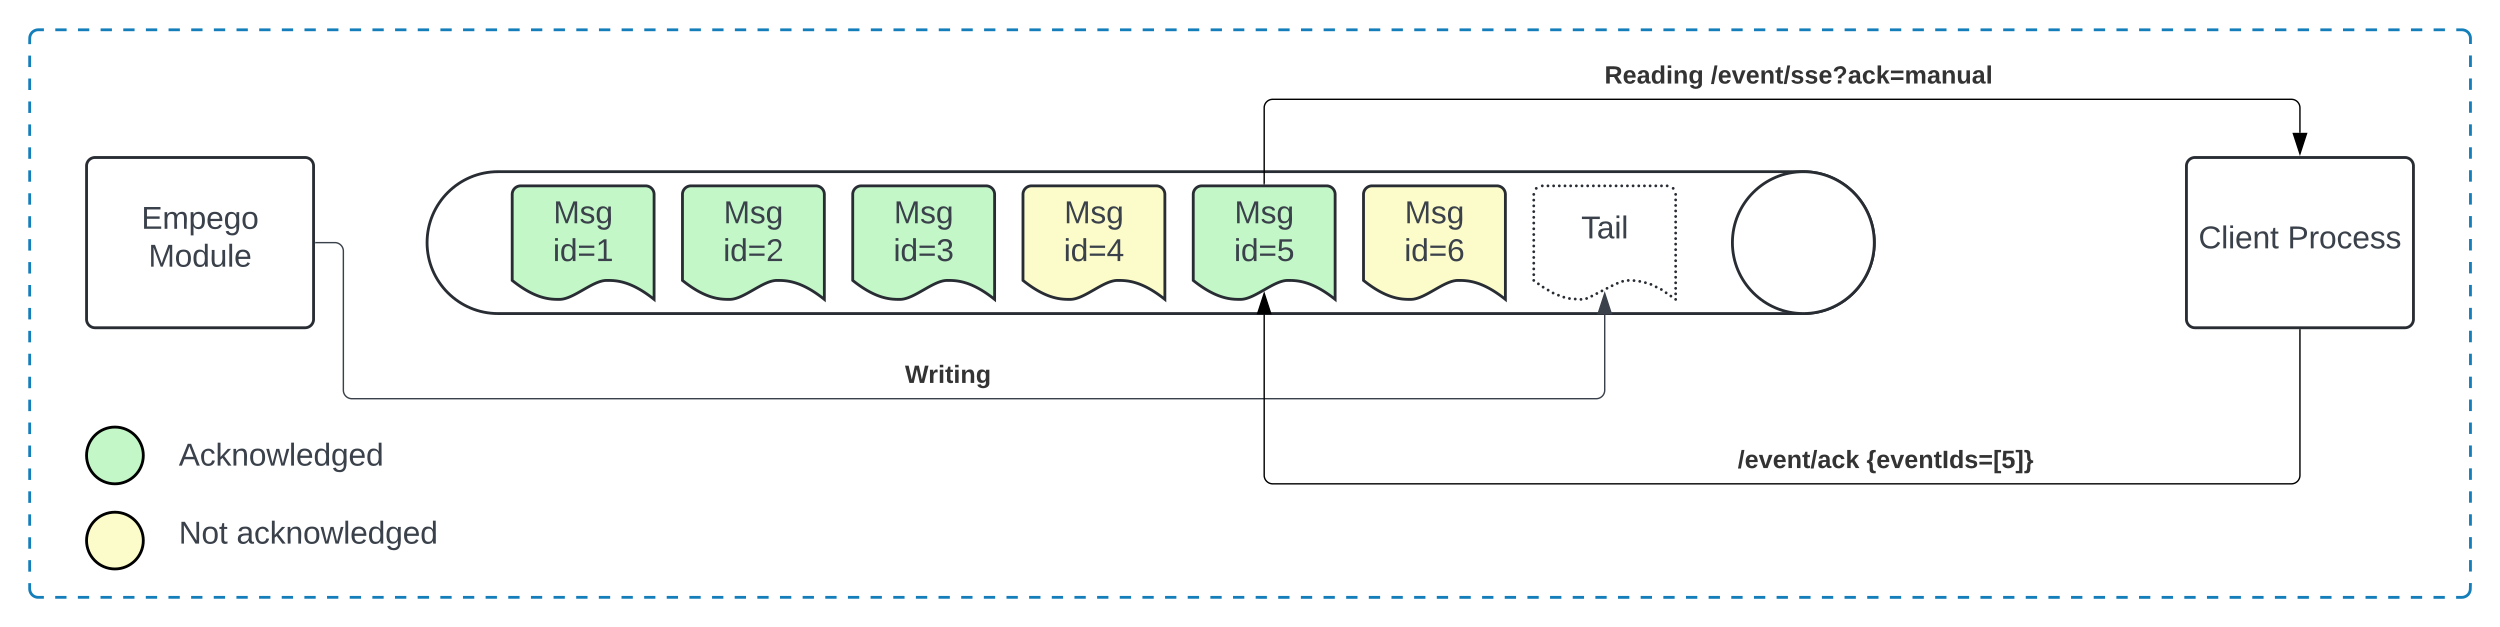 <svg xmlns="http://www.w3.org/2000/svg" xmlns:xlink="http://www.w3.org/1999/xlink" xmlns:lucid="lucid" width="1762" height="442"><g transform="translate(281 -79)" lucid:page-tab-id="NrlyMDZ-MiHa"><path d="M-500 0h2000v1000H-500z" fill="#fff"/><path d="M-260 106a6 6 0 0 1 6-6h1708a6 6 0 0 1 6 6v388a6 6 0 0 1-6 6H-254a6 6 0 0 1-6-6z" fill="#fff" fill-opacity="0"/><path d="M-242.03 100h7.98m8 0h7.97m7.98 0h7.98m7.98 0h7.98m7.98 0h7.98m7.98 0h8m7.97 0h7.98m7.98 0h8m7.97 0h7.98m8 0h7.97m7.98 0h7.98m7.98 0h7.98m7.98 0h7.98m8 0h7.97m7.98 0h7.98m7.98 0h8m7.97 0h8m7.97 0h7.98m7.98 0h7.98m7.98 0h7.98m7.98 0h8m7.97 0h7.97m7.98 0h7.98m7.98 0h8m7.97 0h8m7.97 0h7.98m7.98 0h7.98m7.98 0h7.98m8 0h7.97m8 0h7.97m7.98 0h7.98m7.98 0h8m7.98 0h7.98m7.98 0h7.98m7.98 0h7.98m7.98 0h7.98m8 0h7.97m8 0h7.97m7.98 0h7.98m7.98 0h8m7.98 0h7.98m7.98 0h7.98m7.98 0h7.98m7.98 0h8m7.97 0h7.98m8 0h7.97m7.98 0h7.98m7.98 0h8m7.98 0h7.98m7.98 0h7.98m7.98 0h7.98m8 0h7.97m7.98 0H596m8 0h7.97m7.98 0h7.98m8 0h7.97m7.98 0h7.98m7.98 0h7.98m7.98 0h8m7.97 0h7.98m7.98 0h7.98m8 0h7.97m7.98 0h8m7.97 0h7.98m7.98 0h7.98m7.98 0h7.98m8 0h7.97m7.97 0h7.98m7.98 0h7.98m8 0h7.97m8 0h7.97m7.98 0h7.98m7.98 0h7.98m7.98 0h7.98m8 0h7.97m7.97 0h7.98m7.98 0h7.98m8 0h7.98m7.98 0h7.98m7.98 0h7.98m7.98 0h7.98m7.98 0h7.98m8 0h7.97m7.97 0h7.98m7.98 0h7.98m8 0h7.98m7.98 0h7.98m7.98 0h7.98m7.98 0h7.98m7.98 0h8m7.97 0h8m7.97 0h7.98m7.98 0h7.98m8 0h7.98m7.98 0h7.98m7.98 0h7.98m7.98 0h7.98m8 0h7.97m7.98 0h8m7.97 0h7.98m7.98 0h7.98m8 0h7.98m7.98 0h7.98m7.98 0h7.98m7.98 0h8m7.97 0h7.98m7.98 0h4l.94.07.9.22.88.35.8.5.72.6.6.72.5.8.37.88.23.9.07.95v4.04m0 8.08v8.1m0 8.07v8.07m0 8.1v8.07m0 8.1v8.07m0 8.1v8.07m0 8.1v8.07m0 8.1v8.07m0 8.1v8.07m0 8.1v8.07m0 8.1v8.07m0 8.1v8.07m0 8.1v8.07m0 8.08v8.1m0 8.07v8.07m0 8.1v8.07m0 8.08v8.1m0 8.07v8.07m0 8.1v8.07m0 8.08v8.1m0 8.07v8.07m0 8.1v8.07m0 8.08v8.1m0 8.07v8.07m0 8.1V494l-.07.94-.22.9-.35.88-.5.8-.6.72-.72.6-.8.5-.88.37-.9.23-.95.07h-4m-7.97 0h-7.98m-7.98 0h-8m-7.97 0h-7.98m-7.98 0h-7.98m-7.98 0h-7.98m-8 0h-7.97m-7.98 0h-7.98m-7.98 0h-8m-7.97 0h-7.98m-8 0h-7.97m-7.98 0h-7.98m-7.98 0h-7.98m-7.98 0h-8m-7.97 0h-7.97m-7.98 0h-7.98m-7.98 0h-8m-7.97 0h-8m-7.97 0h-7.98m-7.98 0h-7.98m-7.98 0h-7.98m-7.98 0h-8m-7.97 0h-7.97m-7.98 0h-7.98m-7.98 0h-8m-7.98 0h-7.98m-7.98 0h-7.98m-7.98 0h-7.98m-7.98 0h-7.98m-7.98 0h-8m-7.97 0h-7.97m-7.98 0h-7.98m-7.98 0h-8m-7.98 0h-7.98m-7.98 0h-7.98m-7.98 0h-7.98m-7.98 0h-8m-7.97 0h-7.98m-8 0h-7.97m-7.98 0h-7.98m-7.98 0h-8m-7.98 0h-7.98m-7.98 0h-7.98m-7.98 0h-7.98m-7.98 0h-8m-7.97 0h-7.98m-8 0h-7.97m-7.98 0h-7.98m-8 0h-7.97m-7.98 0h-7.98m-7.98 0h-7.98m-7.98 0h-7.98m-8 0h-7.97m-7.98 0H604m-8 0h-7.97m-7.98 0h-7.98m-8 0h-7.97m-7.98 0h-7.98m-7.98 0h-7.98m-7.98 0h-8m-7.97 0h-7.98m-7.98 0h-7.98m-8 0h-7.97m-7.98 0h-8m-7.97 0h-7.98m-7.98 0h-7.98m-7.98 0h-7.98m-8 0h-7.97m-7.97 0h-7.98m-7.98 0h-7.98m-8 0h-7.97m-8 0h-7.97m-7.98 0h-7.98m-7.98 0h-7.98m-7.98 0h-7.98m-8 0h-7.97m-7.97 0h-7.98m-7.98 0h-7.98m-8 0h-7.97m-8 0h-7.97m-7.98 0H173m-7.98 0h-7.98m-7.98 0h-8m-7.97 0h-8m-7.97 0h-7.98m-7.98 0H93.2m-8 0h-7.98m-7.98 0h-7.98m-7.98 0H45.3m-7.98 0h-7.98m-7.98 0h-8m-7.97 0h-8m-7.97 0h-7.98m-7.98 0h-7.98m-8 0h-7.98m-7.98 0h-7.98m-7.98 0h-7.98m-7.98 0h-7.98m-8 0h-7.97m-7.98 0h-8m-7.97 0h-7.98m-7.98 0h-8m-7.97 0h-7.98m-7.98 0h-7.98m-7.98 0h-7.98m-7.98 0h-7.98m-8 0h-7.97m-7.98 0h-4l-.94-.07-.9-.22-.88-.35-.8-.5-.72-.6-.6-.72-.5-.8-.37-.88-.23-.9-.07-.95v-4.04m0-8.08v-8.1m0-8.07v-8.07m0-8.1v-8.07m0-8.08v-8.1m0-8.07v-8.07m0-8.1v-8.07m0-8.08v-8.1m0-8.07v-8.07m0-8.1v-8.07m0-8.08v-8.1m0-8.07v-8.07m0-8.1v-8.07m0-8.08v-8.1m0-8.07v-8.07m0-8.1v-8.07m0-8.1v-8.07m0-8.1v-8.07m0-8.1v-8.07m0-8.1v-8.07m0-8.1v-8.07m0-8.1v-8.07m0-8.1v-8.07m0-8.1v-8.08m0-8.08V106l.07-.94.22-.9.35-.88.5-.8.6-.72.72-.6.8-.5.88-.37.9-.23.95-.07h4" stroke="#147eba" stroke-width="2" fill="none"/><path d="M990 200c27.6 0 50 22.4 50 50s-22.4 50-50 50H70c-27.6 0-50-22.4-50-50s22.4-50 50-50z" stroke="#282c33" stroke-width="2" fill="#fff"/><path d="M1040 250c0 27.6-22.4 50-50 50s-50-22.4-50-50 22.4-50 50-50 50 22.4 50 50z" stroke="#282c33" stroke-width="2" fill="#fff"/><path d="M80 216a6 6 0 0 1 6-6h88a6 6 0 0 1 6 6v74c-16.7-13.36-27.1-13.36-33.4-13.36-10 0-23.3 13.36-33.3 13.36-6.2 0-16.7 0-33.3-13.36z" stroke="#282c33" stroke-width="2" fill="#c3f7c8"/><use xlink:href="#a" transform="matrix(1,0,0,1,85,215) translate(24.043 21.34)"/><use xlink:href="#b" transform="matrix(1,0,0,1,85,215) translate(23.735 48.007)"/><path d="M200 216a6 6 0 0 1 6-6h88a6 6 0 0 1 6 6v74c-16.7-13.36-27.1-13.36-33.4-13.36-10 0-23.3 13.36-33.3 13.36-6.2 0-16.7 0-33.3-13.36z" stroke="#282c33" stroke-width="2" fill="#c3f7c8"/><use xlink:href="#a" transform="matrix(1,0,0,1,205,215) translate(24.043 21.34)"/><use xlink:href="#c" transform="matrix(1,0,0,1,205,215) translate(23.735 48.007)"/><path d="M320 216a6 6 0 0 1 6-6h88a6 6 0 0 1 6 6v74c-16.7-13.36-27.1-13.36-33.4-13.36-10 0-23.3 13.36-33.3 13.36-6.2 0-16.7 0-33.3-13.36z" stroke="#282c33" stroke-width="2" fill="#c3f7c8"/><use xlink:href="#a" transform="matrix(1,0,0,1,325,215) translate(24.043 21.34)"/><use xlink:href="#d" transform="matrix(1,0,0,1,325,215) translate(23.735 48.007)"/><path d="M440 216a6 6 0 0 1 6-6h88a6 6 0 0 1 6 6v74c-16.7-13.36-27.1-13.36-33.4-13.36-10 0-23.3 13.36-33.3 13.36-6.2 0-16.7 0-33.3-13.36z" stroke="#282c33" stroke-width="2" fill="#fcfcca"/><use xlink:href="#a" transform="matrix(1,0,0,1,445,215) translate(24.043 21.34)"/><use xlink:href="#e" transform="matrix(1,0,0,1,445,215) translate(23.735 48.007)"/><path d="M-220 196a6 6 0 0 1 6-6h148a6 6 0 0 1 6 6v108a6 6 0 0 1-6 6h-148a6 6 0 0 1-6-6z" stroke="#282c33" stroke-width="2" fill="#fff"/><use xlink:href="#f" transform="matrix(1,0,0,1,-215,195) translate(33.673 45.278)"/><use xlink:href="#g" transform="matrix(1,0,0,1,-215,195) translate(38.642 71.944)"/><path d="M-58.5 250H-45a6 6 0 0 1 6 6v98a6 6 0 0 0 6 6h877a6 6 0 0 0 6-6v-53.45" stroke="#3a414a" fill="none"/><path d="M-58.5 250.47h-.5v-.94h.5z" stroke="#3a414a" stroke-width=".05" fill="#3a414a"/><path d="M850 285.8l4.63 14.25h-9.26z" stroke="#3a414a" fill="#3a414a"/><use xlink:href="#h" transform="matrix(1,0,0,1,356.832,334.667) translate(0 14.222)"/><path d="M1260 196a6 6 0 0 1 6-6h148a6 6 0 0 1 6 6v108a6 6 0 0 1-6 6h-148a6 6 0 0 1-6-6z" stroke="#282c33" stroke-width="2" fill="#fff"/><use xlink:href="#i" transform="matrix(1,0,0,1,1265,195) translate(3.519 59.028)"/><use xlink:href="#j" transform="matrix(1,0,0,1,1265,195) translate(66.296 59.028)"/><path d="M560 216a6 6 0 0 1 6-6h88a6 6 0 0 1 6 6v74c-16.7-13.36-27.1-13.36-33.4-13.36-10 0-23.3 13.36-33.3 13.36-6.2 0-16.7 0-33.3-13.36z" stroke="#282c33" stroke-width="2" fill="#c3f7c8"/><use xlink:href="#a" transform="matrix(1,0,0,1,565,215) translate(24.043 21.34)"/><use xlink:href="#k" transform="matrix(1,0,0,1,565,215) translate(23.735 48.007)"/><path d="M680 216a6 6 0 0 1 6-6h88a6 6 0 0 1 6 6v74c-16.7-13.36-27.1-13.36-33.4-13.36-10 0-23.3 13.36-33.3 13.36-6.2 0-16.7 0-33.3-13.36z" stroke="#282c33" stroke-width="2" fill="#fcfcca"/><use xlink:href="#a" transform="matrix(1,0,0,1,685,215) translate(24.043 21.34)"/><use xlink:href="#l" transform="matrix(1,0,0,1,685,215) translate(23.735 48.007)"/><path d="M800 216a6 6 0 0 1 6-6h88a6 6 0 0 1 6 6v74c-16.7-13.36-27.1-13.36-33.4-13.36-10 0-23.3 13.36-33.3 13.36-6.2 0-16.7 0-33.3-13.36z" fill-opacity="0"/><path d="M801 216c0 .55-.45 1-1 1s-1-.45-1-1 .45-1 1-1 1 .45 1 1zm1.76-4.24c0 .55-.45 1-1 1s-1-.45-1-1 .45-1 1-1 1 .45 1 1zM807 210c0 .55-.45 1-1 1s-1-.45-1-1 .45-1 1-1 1 .45 1 1zm4 0c0 .55-.45 1-1 1s-1-.45-1-1 .45-1 1-1 1 .45 1 1zm4 0c0 .55-.45 1-1 1s-1-.45-1-1 .45-1 1-1 1 .45 1 1zm4 0c0 .55-.45 1-1 1s-1-.45-1-1 .45-1 1-1 1 .45 1 1zm4 0c0 .55-.45 1-1 1s-1-.45-1-1 .45-1 1-1 1 .45 1 1zm4 0c0 .55-.45 1-1 1s-1-.45-1-1 .45-1 1-1 1 .45 1 1zm4 0c0 .55-.45 1-1 1s-1-.45-1-1 .45-1 1-1 1 .45 1 1zm4 0c0 .55-.45 1-1 1s-1-.45-1-1 .45-1 1-1 1 .45 1 1zm4 0c0 .55-.45 1-1 1s-1-.45-1-1 .45-1 1-1 1 .45 1 1zm4 0c0 .55-.45 1-1 1s-1-.45-1-1 .45-1 1-1 1 .45 1 1zm4 0c0 .55-.45 1-1 1s-1-.45-1-1 .45-1 1-1 1 .45 1 1zm4 0c0 .55-.45 1-1 1s-1-.45-1-1 .45-1 1-1 1 .45 1 1zm4 0c0 .55-.45 1-1 1s-1-.45-1-1 .45-1 1-1 1 .45 1 1zm4 0c0 .55-.45 1-1 1s-1-.45-1-1 .45-1 1-1 1 .45 1 1zm4 0c0 .55-.45 1-1 1s-1-.45-1-1 .45-1 1-1 1 .45 1 1zm4 0c0 .55-.45 1-1 1s-1-.45-1-1 .45-1 1-1 1 .45 1 1zm4 0c0 .55-.45 1-1 1s-1-.45-1-1 .45-1 1-1 1 .45 1 1zm4 0c0 .55-.45 1-1 1s-1-.45-1-1 .45-1 1-1 1 .45 1 1zm4 0c0 .55-.45 1-1 1s-1-.45-1-1 .45-1 1-1 1 .45 1 1zm4 0c0 .55-.45 1-1 1s-1-.45-1-1 .45-1 1-1 1 .45 1 1zm4 0c0 .55-.45 1-1 1s-1-.45-1-1 .45-1 1-1 1 .45 1 1zm4 0c0 .55-.45 1-1 1s-1-.45-1-1 .45-1 1-1 1 .45 1 1zm4 0c0 .55-.45 1-1 1s-1-.45-1-1 .45-1 1-1 1 .45 1 1zm4.24 1.76c0 .55-.45 1-1 1s-1-.45-1-1 .45-1 1-1 1 .45 1 1zM901 216c0 .55-.45 1-1 1s-1-.45-1-1 .45-1 1-1 1 .45 1 1zm0 3.9c0 .55-.45 1-1 1s-1-.45-1-1c0-.56.45-1 1-1s1 .44 1 1zm0 3.9c0 .54-.45 1-1 1s-1-.46-1-1c0-.56.45-1 1-1s1 .44 1 1zm0 3.88c0 .56-.45 1-1 1s-1-.44-1-1c0-.55.45-1 1-1s1 .45 1 1zm0 3.9c0 .55-.45 1-1 1s-1-.45-1-1 .45-1 1-1 1 .45 1 1zm0 3.9c0 .55-.45 1-1 1s-1-.45-1-1c0-.56.45-1 1-1s1 .44 1 1zm0 3.9c0 .54-.45 1-1 1s-1-.46-1-1c0-.56.45-1 1-1s1 .44 1 1zm0 3.88c0 .56-.45 1-1 1s-1-.44-1-1c0-.55.45-1 1-1s1 .45 1 1zm0 3.9c0 .55-.45 1-1 1s-1-.45-1-1 .45-1 1-1 1 .45 1 1zm0 3.9c0 .54-.45 1-1 1s-1-.46-1-1c0-.56.45-1 1-1s1 .44 1 1zm0 3.9c0 .54-.45 1-1 1s-1-.46-1-1c0-.56.45-1 1-1s1 .44 1 1zm0 3.88c0 .55-.45 1-1 1s-1-.45-1-1 .45-1 1-1 1 .45 1 1zm0 3.9c0 .55-.45 1-1 1s-1-.45-1-1c0-.56.45-1 1-1s1 .44 1 1zm0 3.9c0 .54-.45 1-1 1s-1-.46-1-1c0-.56.45-1 1-1s1 .44 1 1zm0 3.9c0 .54-.45 1-1 1s-1-.46-1-1c0-.57.45-1 1-1s1 .43 1 1zm0 3.88c0 .55-.45 1-1 1s-1-.45-1-1 .45-1 1-1 1 .45 1 1zm0 3.9c0 .55-.45 1-1 1s-1-.45-1-1c0-.56.45-1 1-1s1 .44 1 1zm0 3.9c0 .54-.45 1-1 1s-1-.46-1-1c0-.56.45-1 1-1s1 .44 1 1zm0 3.88c0 .56-.45 1-1 1s-1-.44-1-1c0-.55.45-1 1-1s1 .45 1 1zm0 3.9c0 .55-.45 1-1 1s-1-.45-1-1 .45-1 1-1 1 .45 1 1zm-3.36-2.33c0 .56-.44 1-1 1-.55 0-1-.44-1-1 0-.55.45-1 1-1 .56 0 1 .45 1 1zm-3.35-2.32c0 .55-.46 1-1 1-.57 0-1-.45-1-1 0-.56.43-1 1-1 .54 0 1 .44 1 1zm-3.37-2.33c0 .55-.45 1-1 1s-1-.45-1-1 .45-1 1-1 1 .45 1 1zm-3.66-1.8c0 .55-.45 1-1 1-.56 0-1-.45-1-1s.44-1 1-1c.55 0 1 .45 1 1zm-3.68-1.8c0 .56-.45 1-1 1-.56 0-1-.44-1-1 0-.54.44-1 1-1 .55 0 1 .46 1 1zm-3.9-1.2c0 .54-.45 1-1 1-.56 0-1-.46-1-1 0-.56.44-1 1-1 .55 0 1 .44 1 1zm-3.97-.92c0 .55-.45 1-1 1-.56 0-1-.45-1-1 0-.56.44-1 1-1 .55 0 1 .44 1 1zm-4.05-.54c0 .55-.44 1-1 1-.55 0-1-.45-1-1 0-.56.45-1 1-1 .56 0 1 .44 1 1zm-4.08-.12c0 .55-.45 1-1 1s-1-.45-1-1 .45-1 1-1 1 .45 1 1zm-3.96.63c0 .55-.45 1-1 1s-1-.45-1-1 .45-1 1-1 1 .45 1 1zm-3.76 1.42c0 .54-.45 1-1 1s-1-.46-1-1c0-.57.45-1 1-1s1 .43 1 1zm-3.65 1.68c0 .55-.44 1-1 1-.55 0-1-.45-1-1 0-.56.45-1 1-1 .56 0 1 .44 1 1zm-3.58 1.83c0 .56-.45 1-1 1s-1-.44-1-1c0-.55.45-1 1-1s1 .45 1 1zm-3.58 1.83c0 .56-.45 1-1 1-.56 0-1-.44-1-1 0-.55.44-1 1-1 .55 0 1 .45 1 1zm-3.6 1.83c0 .56-.43 1-1 1-.54 0-1-.44-1-1 0-.55.46-1 1-1 .57 0 1 .45 1 1zm-3.57 1.83c0 .54-.45 1-1 1s-1-.46-1-1c0-.56.45-1 1-1s1 .44 1 1zm-3.64 1.67c0 .55-.45 1-1 1s-1-.45-1-1 .45-1 1-1 1 .45 1 1zm-3.96.63c0 .55-.45 1-1 1s-1-.45-1-1 .45-1 1-1 1 .45 1 1zm-4.07-.25c0 .56-.44 1-1 1-.55 0-1-.44-1-1 0-.55.45-1 1-1 .56 0 1 .45 1 1zm-4.05-.36c0 .54-.44 1-1 1-.55 0-1-.46-1-1 0-.57.45-1 1-1 .56 0 1 .43 1 1zm-3.97-.93c0 .55-.43 1-1 1-.54 0-1-.45-1-1s.46-1 1-1c.57 0 1 .45 1 1zm-3.8-1.38c0 .54-.46 1-1 1-.56 0-1-.46-1-1 0-.56.44-1 1-1 .54 0 1 .44 1 1zm-3.77-1.57c0 .55-.45 1-1 1s-1-.45-1-1 .45-1 1-1 1 .45 1 1zm-3.5-2.06c0 .55-.46 1-1 1-.57 0-1-.45-1-1 0-.56.43-1 1-1 .54 0 1 .44 1 1zm-3.53-2.07c0 .56-.45 1-1 1s-1-.44-1-1c0-.55.45-1 1-1s1 .45 1 1zm-3.33-2.32c0 .55-.45 1-1 1-.56 0-1-.45-1-1 0-.56.44-1 1-1 .55 0 1 .44 1 1zm-3.27-2.44c0 .55-.45 1-1 1s-1-.45-1-1 .45-1 1-1 1 .45 1 1zm0-4.04c0 .55-.45 1-1 1s-1-.45-1-1c0-.56.45-1 1-1s1 .44 1 1zm0-4.05c0 .56-.45 1-1 1s-1-.44-1-1c0-.55.45-1 1-1s1 .45 1 1zm0-4.04c0 .56-.45 1-1 1s-1-.44-1-1c0-.54.45-1 1-1s1 .46 1 1zm0-4.03c0 .55-.45 1-1 1s-1-.45-1-1 .45-1 1-1 1 .45 1 1zm0-4.04c0 .55-.45 1-1 1s-1-.45-1-1c0-.56.45-1 1-1s1 .44 1 1zm0-4.05c0 .56-.45 1-1 1s-1-.44-1-1c0-.55.45-1 1-1s1 .45 1 1zm0-4.04c0 .55-.45 1-1 1s-1-.45-1-1 .45-1 1-1 1 .45 1 1zm0-4.04c0 .55-.45 1-1 1s-1-.45-1-1 .45-1 1-1 1 .45 1 1zm0-4.04c0 .55-.45 1-1 1s-1-.45-1-1c0-.56.45-1 1-1s1 .44 1 1zm0-4.05c0 .57-.45 1-1 1s-1-.43-1-1c0-.54.45-1 1-1s1 .46 1 1zm0-4.03c0 .55-.45 1-1 1s-1-.45-1-1 .45-1 1-1 1 .45 1 1zm0-4.04c0 .55-.45 1-1 1s-1-.45-1-1 .45-1 1-1 1 .45 1 1zm0-4.04c0 .54-.45 1-1 1s-1-.46-1-1c0-.57.45-1 1-1s1 .43 1 1zm0-4.06c0 .56-.45 1-1 1s-1-.44-1-1c0-.55.45-1 1-1s1 .45 1 1z" fill="#282c33"/><use xlink:href="#m" transform="matrix(1,0,0,1,805,215) translate(28.426 32.028)"/><path d="M-180 400c0 11.05-8.95 20-20 20s-20-8.95-20-20 8.95-20 20-20 20 8.95 20 20z" stroke="#000" stroke-width="2" fill="#c3f7c8"/><path d="M-160 386a6 6 0 0 1 6-6H74a6 6 0 0 1 6 6v33a6 6 0 0 1-6 6h-228a6 6 0 0 1-6-6z" stroke="#000" stroke-opacity="0" stroke-width="2" fill="#fff" fill-opacity="0"/><use xlink:href="#n" transform="matrix(1,0,0,1,-155,385) translate(0 22.153)"/><path d="M-180 460c0 11.05-8.95 20-20 20s-20-8.95-20-20 8.95-20 20-20 20 8.95 20 20z" stroke="#000" stroke-width="2" fill="#fcfcca"/><path d="M-160 441a6 6 0 0 1 6-6H74a6 6 0 0 1 6 6v33a6 6 0 0 1-6 6h-228a6 6 0 0 1-6-6z" stroke="#000" stroke-opacity="0" stroke-width="2" fill="#fff" fill-opacity="0"/><use xlink:href="#o" transform="matrix(1,0,0,1,-155,440) translate(0 22.153)"/><use xlink:href="#p" transform="matrix(1,0,0,1,-155,440) translate(40.679 22.153)"/><path d="M610 208.5V155a6 6 0 0 1 6-6h718a6 6 0 0 1 6 6v17.62" stroke="#000" fill="none"/><path d="M610.48 209h-.96v-.5h.96z" stroke="#000" stroke-width=".05"/><path d="M1340 187.38l-4.63-14.26h9.27z" stroke="#000"/><g><use xlink:href="#q" transform="matrix(1,0,0,1,849.852,123.667) translate(0 14.222)"/><use xlink:href="#r" transform="matrix(1,0,0,1,849.852,123.667) translate(74.864 14.222)"/></g><path d="M1340 311.5V414a6 6 0 0 1-6 6H616a6 6 0 0 1-6-6V300.55" stroke="#000" fill="none"/><path d="M1340.47 311.5h-.94v-.5h.94z" stroke="#000" stroke-width=".05"/><path d="M610 285.8l4.63 14.25h-9.26z" stroke="#000"/><g><use xlink:href="#s" transform="matrix(1,0,0,1,943.728,394.667) translate(0 14.222)"/><use xlink:href="#t" transform="matrix(1,0,0,1,943.728,394.667) translate(90.765 14.222)"/></g><defs><path fill="#3a414a" d="M240 0l2-218c-23 76-54 145-80 218h-23L58-218 59 0H30v-248h44l77 211c21-75 51-140 76-211h43V0h-30" id="u"/><path fill="#3a414a" d="M135-143c-3-34-86-38-87 0 15 53 115 12 119 90S17 21 10-45l28-5c4 36 97 45 98 0-10-56-113-15-118-90-4-57 82-63 122-42 12 7 21 19 24 35" id="v"/><path fill="#3a414a" d="M177-190C167-65 218 103 67 71c-23-6-38-20-44-43l32-5c15 47 100 32 89-28v-30C133-14 115 1 83 1 29 1 15-40 15-95c0-56 16-97 71-98 29-1 48 16 59 35 1-10 0-23 2-32h30zM94-22c36 0 50-32 50-73 0-42-14-75-50-75-39 0-46 34-46 75s6 73 46 73" id="w"/><g id="a"><use transform="matrix(0.062,0,0,0.062,0,0)" xlink:href="#u"/><use transform="matrix(0.062,0,0,0.062,18.457,0)" xlink:href="#v"/><use transform="matrix(0.062,0,0,0.062,29.568,0)" xlink:href="#w"/></g><path fill="#3a414a" d="M24-231v-30h32v30H24zM24 0v-190h32V0H24" id="x"/><path fill="#3a414a" d="M85-194c31 0 48 13 60 33l-1-100h32l1 261h-30c-2-10 0-23-3-31C134-8 116 4 85 4 32 4 16-35 15-94c0-66 23-100 70-100zm9 24c-40 0-46 34-46 75 0 40 6 74 45 74 42 0 51-32 51-76 0-42-9-74-50-73" id="y"/><path fill="#3a414a" d="M18-150v-26h174v26H18zm0 90v-26h174v26H18" id="z"/><path fill="#3a414a" d="M27 0v-27h64v-190l-56 39v-29l58-41h29v221h61V0H27" id="A"/><g id="b"><use transform="matrix(0.062,0,0,0.062,0,0)" xlink:href="#x"/><use transform="matrix(0.062,0,0,0.062,4.877,0)" xlink:href="#y"/><use transform="matrix(0.062,0,0,0.062,17.222,0)" xlink:href="#z"/><use transform="matrix(0.062,0,0,0.062,30.185,0)" xlink:href="#A"/></g><path fill="#3a414a" d="M101-251c82-7 93 87 43 132L82-64C71-53 59-42 53-27h129V0H18c2-99 128-94 128-182 0-28-16-43-45-43s-46 15-49 41l-32-3c6-41 34-60 81-64" id="B"/><g id="c"><use transform="matrix(0.062,0,0,0.062,0,0)" xlink:href="#x"/><use transform="matrix(0.062,0,0,0.062,4.877,0)" xlink:href="#y"/><use transform="matrix(0.062,0,0,0.062,17.222,0)" xlink:href="#z"/><use transform="matrix(0.062,0,0,0.062,30.185,0)" xlink:href="#B"/></g><path fill="#3a414a" d="M126-127c33 6 58 20 58 59 0 88-139 92-164 29-3-8-5-16-6-25l32-3c6 27 21 44 54 44 32 0 52-15 52-46 0-38-36-46-79-43v-28c39 1 72-4 72-42 0-27-17-43-46-43-28 0-47 15-49 41l-32-3c6-42 35-63 81-64 48-1 79 21 79 65 0 36-21 52-52 59" id="C"/><g id="d"><use transform="matrix(0.062,0,0,0.062,0,0)" xlink:href="#x"/><use transform="matrix(0.062,0,0,0.062,4.877,0)" xlink:href="#y"/><use transform="matrix(0.062,0,0,0.062,17.222,0)" xlink:href="#z"/><use transform="matrix(0.062,0,0,0.062,30.185,0)" xlink:href="#C"/></g><path fill="#3a414a" d="M155-56V0h-30v-56H8v-25l114-167h33v167h35v25h-35zm-30-156c-27 46-58 90-88 131h88v-131" id="D"/><g id="e"><use transform="matrix(0.062,0,0,0.062,0,0)" xlink:href="#x"/><use transform="matrix(0.062,0,0,0.062,4.877,0)" xlink:href="#y"/><use transform="matrix(0.062,0,0,0.062,17.222,0)" xlink:href="#z"/><use transform="matrix(0.062,0,0,0.062,30.185,0)" xlink:href="#D"/></g><path fill="#3a414a" d="M30 0v-248h187v28H63v79h144v27H63v87h162V0H30" id="E"/><path fill="#3a414a" d="M210-169c-67 3-38 105-44 169h-31v-121c0-29-5-50-35-48C34-165 62-65 56 0H25l-1-190h30c1 10-1 24 2 32 10-44 99-50 107 0 11-21 27-35 58-36 85-2 47 119 55 194h-31v-121c0-29-5-49-35-48" id="F"/><path fill="#3a414a" d="M115-194c55 1 70 41 70 98S169 2 115 4C84 4 66-9 55-30l1 105H24l-1-265h31l2 30c10-21 28-34 59-34zm-8 174c40 0 45-34 45-75s-6-73-45-74c-42 0-51 32-51 76 0 43 10 73 51 73" id="G"/><path fill="#3a414a" d="M100-194c63 0 86 42 84 106H49c0 40 14 67 53 68 26 1 43-12 49-29l28 8c-11 28-37 45-77 45C44 4 14-33 15-96c1-61 26-98 85-98zm52 81c6-60-76-77-97-28-3 7-6 17-6 28h103" id="H"/><path fill="#3a414a" d="M100-194c62-1 85 37 85 99 1 63-27 99-86 99S16-35 15-95c0-66 28-99 85-99zM99-20c44 1 53-31 53-75 0-43-8-75-51-75s-53 32-53 75 10 74 51 75" id="I"/><g id="f"><use transform="matrix(0.062,0,0,0.062,0,0)" xlink:href="#E"/><use transform="matrix(0.062,0,0,0.062,14.815,0)" xlink:href="#F"/><use transform="matrix(0.062,0,0,0.062,33.272,0)" xlink:href="#G"/><use transform="matrix(0.062,0,0,0.062,45.617,0)" xlink:href="#H"/><use transform="matrix(0.062,0,0,0.062,57.963,0)" xlink:href="#w"/><use transform="matrix(0.062,0,0,0.062,70.309,0)" xlink:href="#I"/></g><path fill="#3a414a" d="M84 4C-5 8 30-112 23-190h32v120c0 31 7 50 39 49 72-2 45-101 50-169h31l1 190h-30c-1-10 1-25-2-33-11 22-28 36-60 37" id="J"/><path fill="#3a414a" d="M24 0v-261h32V0H24" id="K"/><g id="g"><use transform="matrix(0.062,0,0,0.062,0,0)" xlink:href="#u"/><use transform="matrix(0.062,0,0,0.062,18.457,0)" xlink:href="#I"/><use transform="matrix(0.062,0,0,0.062,30.802,0)" xlink:href="#y"/><use transform="matrix(0.062,0,0,0.062,43.148,0)" xlink:href="#J"/><use transform="matrix(0.062,0,0,0.062,55.494,0)" xlink:href="#K"/><use transform="matrix(0.062,0,0,0.062,60.37,0)" xlink:href="#H"/></g><path fill="#333" d="M275 0h-61l-44-196L126 0H64L0-248h53L97-49l45-199h58l43 199 44-199h52" id="L"/><path fill="#333" d="M135-150c-39-12-60 13-60 57V0H25l-1-190h47c2 13-1 29 3 40 6-28 27-53 61-41v41" id="M"/><path fill="#333" d="M25-224v-37h50v37H25zM25 0v-190h50V0H25" id="N"/><path fill="#333" d="M115-3C79 11 28 4 28-45v-112H4v-33h27l15-45h31v45h36v33H77v99c-1 23 16 31 38 25v30" id="O"/><path fill="#333" d="M135-194c87-1 58 113 63 194h-50c-7-57 23-157-34-157-59 0-34 97-39 157H25l-1-190h47c2 12-1 28 3 38 12-26 28-41 61-42" id="P"/><path fill="#333" d="M195-6C206 82 75 100 31 46c-4-6-6-13-8-21l49-6c3 16 16 24 34 25 40 0 42-37 40-79-11 22-30 35-61 35-53 0-70-43-70-97 0-56 18-96 73-97 30 0 46 14 59 34l2-30h47zm-90-29c32 0 41-27 41-63 0-35-9-62-40-62-32 0-39 29-40 63 0 36 9 62 39 62" id="Q"/><g id="h"><use transform="matrix(0.049,0,0,0.049,0,0)" xlink:href="#L"/><use transform="matrix(0.049,0,0,0.049,16.395,0)" xlink:href="#M"/><use transform="matrix(0.049,0,0,0.049,23.309,0)" xlink:href="#N"/><use transform="matrix(0.049,0,0,0.049,28.247,0)" xlink:href="#O"/><use transform="matrix(0.049,0,0,0.049,34.123,0)" xlink:href="#N"/><use transform="matrix(0.049,0,0,0.049,39.062,0)" xlink:href="#P"/><use transform="matrix(0.049,0,0,0.049,49.877,0)" xlink:href="#Q"/></g><path fill="#3a414a" d="M212-179c-10-28-35-45-73-45-59 0-87 40-87 99 0 60 29 101 89 101 43 0 62-24 78-52l27 14C228-24 195 4 139 4 59 4 22-46 18-125c-6-104 99-153 187-111 19 9 31 26 39 46" id="R"/><path fill="#3a414a" d="M117-194c89-4 53 116 60 194h-32v-121c0-31-8-49-39-48C34-167 62-67 57 0H25l-1-190h30c1 10-1 24 2 32 11-22 29-35 61-36" id="S"/><path fill="#3a414a" d="M59-47c-2 24 18 29 38 22v24C64 9 27 4 27-40v-127H5v-23h24l9-43h21v43h35v23H59v120" id="T"/><g id="i"><use transform="matrix(0.062,0,0,0.062,0,0)" xlink:href="#R"/><use transform="matrix(0.062,0,0,0.062,15.988,0)" xlink:href="#K"/><use transform="matrix(0.062,0,0,0.062,20.864,0)" xlink:href="#x"/><use transform="matrix(0.062,0,0,0.062,25.741,0)" xlink:href="#H"/><use transform="matrix(0.062,0,0,0.062,38.086,0)" xlink:href="#S"/><use transform="matrix(0.062,0,0,0.062,50.432,0)" xlink:href="#T"/></g><path fill="#3a414a" d="M30-248c87 1 191-15 191 75 0 78-77 80-158 76V0H30v-248zm33 125c57 0 124 11 124-50 0-59-68-47-124-48v98" id="U"/><path fill="#3a414a" d="M114-163C36-179 61-72 57 0H25l-1-190h30c1 12-1 29 2 39 6-27 23-49 58-41v29" id="V"/><path fill="#3a414a" d="M96-169c-40 0-48 33-48 73s9 75 48 75c24 0 41-14 43-38l32 2c-6 37-31 61-74 61-59 0-76-41-82-99-10-93 101-131 147-64 4 7 5 14 7 22l-32 3c-4-21-16-35-41-35" id="W"/><g id="j"><use transform="matrix(0.062,0,0,0.062,0,0)" xlink:href="#U"/><use transform="matrix(0.062,0,0,0.062,14.815,0)" xlink:href="#V"/><use transform="matrix(0.062,0,0,0.062,22.16,0)" xlink:href="#I"/><use transform="matrix(0.062,0,0,0.062,34.506,0)" xlink:href="#W"/><use transform="matrix(0.062,0,0,0.062,45.617,0)" xlink:href="#H"/><use transform="matrix(0.062,0,0,0.062,57.963,0)" xlink:href="#v"/><use transform="matrix(0.062,0,0,0.062,69.074,0)" xlink:href="#v"/></g><path fill="#3a414a" d="M54-142c48-35 137-8 131 61C196 18 31 33 14-55l32-4c7 23 22 37 52 37 35-1 51-22 54-58 4-55-73-65-99-34H22l8-134h141v27H59" id="X"/><g id="k"><use transform="matrix(0.062,0,0,0.062,0,0)" xlink:href="#x"/><use transform="matrix(0.062,0,0,0.062,4.877,0)" xlink:href="#y"/><use transform="matrix(0.062,0,0,0.062,17.222,0)" xlink:href="#z"/><use transform="matrix(0.062,0,0,0.062,30.185,0)" xlink:href="#X"/></g><path fill="#3a414a" d="M110-160c48 1 74 30 74 79 0 53-28 85-80 85-65 0-83-55-86-122-5-90 50-162 133-122 14 7 22 21 27 39l-31 6c-5-40-67-38-82-6-9 19-15 44-15 74 11-20 30-34 60-33zm-7 138c34 0 49-23 49-58s-16-56-50-56c-29 0-50 16-49 49 1 36 15 65 50 65" id="Y"/><g id="l"><use transform="matrix(0.062,0,0,0.062,0,0)" xlink:href="#x"/><use transform="matrix(0.062,0,0,0.062,4.877,0)" xlink:href="#y"/><use transform="matrix(0.062,0,0,0.062,17.222,0)" xlink:href="#z"/><use transform="matrix(0.062,0,0,0.062,30.185,0)" xlink:href="#Y"/></g><path fill="#3a414a" d="M127-220V0H93v-220H8v-28h204v28h-85" id="Z"/><path fill="#3a414a" d="M141-36C126-15 110 5 73 4 37 3 15-17 15-53c-1-64 63-63 125-63 3-35-9-54-41-54-24 1-41 7-42 31l-33-3c5-37 33-52 76-52 45 0 72 20 72 64v82c-1 20 7 32 28 27v20c-31 9-61-2-59-35zM48-53c0 20 12 33 32 33 41-3 63-29 60-74-43 2-92-5-92 41" id="aa"/><g id="m"><use transform="matrix(0.062,0,0,0.062,0,0)" xlink:href="#Z"/><use transform="matrix(0.062,0,0,0.062,11.049,0)" xlink:href="#aa"/><use transform="matrix(0.062,0,0,0.062,23.395,0)" xlink:href="#x"/><use transform="matrix(0.062,0,0,0.062,28.272,0)" xlink:href="#K"/></g><path fill="#3a414a" d="M205 0l-28-72H64L36 0H1l101-248h38L239 0h-34zm-38-99l-47-123c-12 45-31 82-46 123h93" id="ab"/><path fill="#3a414a" d="M143 0L79-87 56-68V0H24v-261h32v163l83-92h37l-77 82L181 0h-38" id="ac"/><path fill="#3a414a" d="M206 0h-36l-40-164L89 0H53L-1-190h32L70-26l43-164h34l41 164 42-164h31" id="ad"/><g id="n"><use transform="matrix(0.062,0,0,0.062,0,0)" xlink:href="#ab"/><use transform="matrix(0.062,0,0,0.062,14.815,0)" xlink:href="#W"/><use transform="matrix(0.062,0,0,0.062,25.926,0)" xlink:href="#ac"/><use transform="matrix(0.062,0,0,0.062,37.037,0)" xlink:href="#S"/><use transform="matrix(0.062,0,0,0.062,49.383,0)" xlink:href="#I"/><use transform="matrix(0.062,0,0,0.062,61.728,0)" xlink:href="#ad"/><use transform="matrix(0.062,0,0,0.062,77.716,0)" xlink:href="#K"/><use transform="matrix(0.062,0,0,0.062,82.593,0)" xlink:href="#H"/><use transform="matrix(0.062,0,0,0.062,94.938,0)" xlink:href="#y"/><use transform="matrix(0.062,0,0,0.062,107.284,0)" xlink:href="#w"/><use transform="matrix(0.062,0,0,0.062,119.63,0)" xlink:href="#H"/><use transform="matrix(0.062,0,0,0.062,131.975,0)" xlink:href="#y"/></g><path fill="#3a414a" d="M190 0L58-211 59 0H30v-248h39L202-35l-2-213h31V0h-41" id="ae"/><g id="o"><use transform="matrix(0.062,0,0,0.062,0,0)" xlink:href="#ae"/><use transform="matrix(0.062,0,0,0.062,15.988,0)" xlink:href="#I"/><use transform="matrix(0.062,0,0,0.062,28.333,0)" xlink:href="#T"/></g><g id="p"><use transform="matrix(0.062,0,0,0.062,0,0)" xlink:href="#aa"/><use transform="matrix(0.062,0,0,0.062,12.346,0)" xlink:href="#W"/><use transform="matrix(0.062,0,0,0.062,23.457,0)" xlink:href="#ac"/><use transform="matrix(0.062,0,0,0.062,34.568,0)" xlink:href="#S"/><use transform="matrix(0.062,0,0,0.062,46.914,0)" xlink:href="#I"/><use transform="matrix(0.062,0,0,0.062,59.259,0)" xlink:href="#ad"/><use transform="matrix(0.062,0,0,0.062,75.247,0)" xlink:href="#K"/><use transform="matrix(0.062,0,0,0.062,80.123,0)" xlink:href="#H"/><use transform="matrix(0.062,0,0,0.062,92.469,0)" xlink:href="#y"/><use transform="matrix(0.062,0,0,0.062,104.815,0)" xlink:href="#w"/><use transform="matrix(0.062,0,0,0.062,117.16,0)" xlink:href="#H"/><use transform="matrix(0.062,0,0,0.062,129.506,0)" xlink:href="#y"/></g><path fill="#333" d="M240-174c0 40-23 61-54 70L253 0h-59l-57-94H76V0H24v-248c93 4 217-23 216 74zM76-134c48-2 112 12 112-38 0-48-66-32-112-35v73" id="af"/><path fill="#333" d="M185-48c-13 30-37 53-82 52C43 2 14-33 14-96s30-98 90-98c62 0 83 45 84 108H66c0 31 8 55 39 56 18 0 30-7 34-22zm-45-69c5-46-57-63-70-21-2 6-4 13-4 21h74" id="ag"/><path fill="#333" d="M133-34C117-15 103 5 69 4 32 3 11-16 11-54c-1-60 55-63 116-61 1-26-3-47-28-47-18 1-26 9-28 27l-52-2c7-38 36-58 82-57s74 22 75 68l1 82c-1 14 12 18 25 15v27c-30 8-71 5-69-32zm-48 3c29 0 43-24 42-57-32 0-66-3-65 30 0 17 8 27 23 27" id="ah"/><path fill="#333" d="M88-194c31-1 46 15 58 34l-1-101h50l1 261h-48c-2-10 0-23-3-31C134-8 116 4 84 4 32 4 16-41 15-95c0-56 19-97 73-99zm17 164c33 0 40-30 41-66 1-37-9-64-41-64s-38 30-39 65c0 43 13 65 39 65" id="ai"/><g id="q"><use transform="matrix(0.049,0,0,0.049,0,0)" xlink:href="#af"/><use transform="matrix(0.049,0,0,0.049,12.79,0)" xlink:href="#ag"/><use transform="matrix(0.049,0,0,0.049,22.667,0)" xlink:href="#ah"/><use transform="matrix(0.049,0,0,0.049,32.543,0)" xlink:href="#ai"/><use transform="matrix(0.049,0,0,0.049,43.358,0)" xlink:href="#N"/><use transform="matrix(0.049,0,0,0.049,48.296,0)" xlink:href="#P"/><use transform="matrix(0.049,0,0,0.049,59.111,0)" xlink:href="#Q"/></g><path fill="#333" d="M4 7l51-268h42L46 7H4" id="aj"/><path fill="#333" d="M128 0H69L1-190h53L99-40l48-150h52" id="ak"/><path fill="#333" d="M137-138c1-29-70-34-71-4 15 46 118 7 119 86 1 83-164 76-172 9l43-7c4 19 20 25 44 25 33 8 57-30 24-41C81-84 22-81 20-136c-2-80 154-74 161-7" id="al"/><path fill="#333" d="M110-251c83-7 118 89 53 130-17 10-36 21-38 46H78c2-56 65-53 71-103 2-21-15-35-38-34-25 1-41 14-44 38l-50-2c6-48 39-70 93-75zM77 0v-47h51V0H77" id="am"/><path fill="#333" d="M190-63c-7 42-38 67-86 67-59 0-84-38-90-98-12-110 154-137 174-36l-49 2c-2-19-15-32-35-32-30 0-35 28-38 64-6 74 65 87 74 30" id="an"/><path fill="#333" d="M147 0L96-86 75-71V0H25v-261h50v150l67-79h53l-66 74L201 0h-54" id="ao"/><path fill="#333" d="M15-148v-39h180v39H15zm0 97v-39h180v39H15" id="ap"/><path fill="#333" d="M220-157c-53 9-28 100-34 157h-49v-107c1-27-5-49-29-50C55-147 81-57 75 0H25l-1-190h47c2 12-1 28 3 38 10-53 101-56 108 0 13-22 24-43 59-42 82 1 51 116 57 194h-49v-107c-1-25-5-48-29-50" id="aq"/><path fill="#333" d="M85 4C-2 5 27-109 22-190h50c7 57-23 150 33 157 60-5 35-97 40-157h50l1 190h-47c-2-12 1-28-3-38-12 25-28 42-61 42" id="ar"/><path fill="#333" d="M25 0v-261h50V0H25" id="as"/><g id="r"><use transform="matrix(0.049,0,0,0.049,0,0)" xlink:href="#aj"/><use transform="matrix(0.049,0,0,0.049,4.938,0)" xlink:href="#ag"/><use transform="matrix(0.049,0,0,0.049,14.815,0)" xlink:href="#ak"/><use transform="matrix(0.049,0,0,0.049,24.691,0)" xlink:href="#ag"/><use transform="matrix(0.049,0,0,0.049,34.568,0)" xlink:href="#P"/><use transform="matrix(0.049,0,0,0.049,45.383,0)" xlink:href="#O"/><use transform="matrix(0.049,0,0,0.049,51.259,0)" xlink:href="#aj"/><use transform="matrix(0.049,0,0,0.049,56.198,0)" xlink:href="#al"/><use transform="matrix(0.049,0,0,0.049,66.074,0)" xlink:href="#al"/><use transform="matrix(0.049,0,0,0.049,75.951,0)" xlink:href="#ag"/><use transform="matrix(0.049,0,0,0.049,85.827,0)" xlink:href="#am"/><use transform="matrix(0.049,0,0,0.049,96.642,0)" xlink:href="#ah"/><use transform="matrix(0.049,0,0,0.049,106.519,0)" xlink:href="#an"/><use transform="matrix(0.049,0,0,0.049,116.395,0)" xlink:href="#ao"/><use transform="matrix(0.049,0,0,0.049,126.272,0)" xlink:href="#ap"/><use transform="matrix(0.049,0,0,0.049,136.642,0)" xlink:href="#aq"/><use transform="matrix(0.049,0,0,0.049,152.444,0)" xlink:href="#ah"/><use transform="matrix(0.049,0,0,0.049,162.321,0)" xlink:href="#P"/><use transform="matrix(0.049,0,0,0.049,173.136,0)" xlink:href="#ar"/><use transform="matrix(0.049,0,0,0.049,183.951,0)" xlink:href="#ah"/><use transform="matrix(0.049,0,0,0.049,193.827,0)" xlink:href="#as"/></g><g id="s"><use transform="matrix(0.049,0,0,0.049,0,0)" xlink:href="#aj"/><use transform="matrix(0.049,0,0,0.049,4.938,0)" xlink:href="#ag"/><use transform="matrix(0.049,0,0,0.049,14.815,0)" xlink:href="#ak"/><use transform="matrix(0.049,0,0,0.049,24.691,0)" xlink:href="#ag"/><use transform="matrix(0.049,0,0,0.049,34.568,0)" xlink:href="#P"/><use transform="matrix(0.049,0,0,0.049,45.383,0)" xlink:href="#O"/><use transform="matrix(0.049,0,0,0.049,51.259,0)" xlink:href="#aj"/><use transform="matrix(0.049,0,0,0.049,56.198,0)" xlink:href="#ah"/><use transform="matrix(0.049,0,0,0.049,66.074,0)" xlink:href="#an"/><use transform="matrix(0.049,0,0,0.049,75.951,0)" xlink:href="#ao"/></g><path fill="#333" d="M133 41v34c-50 4-88-6-87-53 0-46 9-101-40-98v-34c48 2 40-52 40-98-1-47 37-57 87-53v34c-79-14-6 124-77 134 73 11-4 147 77 134" id="at"/><path fill="#333" d="M24 0v-248h52V0H24" id="au"/><path fill="#333" d="M20 75v-336h95v34H67V41h48v34H20" id="av"/><path fill="#333" d="M139-81c0-46-55-55-73-27H18l9-140h149v37H72l-4 63c44-38 133-4 122 66C201 21 21 35 11-62l49-4c5 18 15 30 39 30 26 0 40-18 40-45" id="aw"/><path fill="#333" d="M4 75V41h49v-268H4v-34h96V75H4" id="ax"/><path fill="#333" d="M94-36c2 56 4 113-52 111H8V41C85 54 13-83 84-94c-39-5-38-51-36-97 1-27-12-38-40-36v-34c49-4 87 6 86 53s-8 101 41 98v34c-26 1-42 13-41 40" id="ay"/><g id="t"><use transform="matrix(0.049,0,0,0.049,0,0)" xlink:href="#at"/><use transform="matrix(0.049,0,0,0.049,6.914,0)" xlink:href="#ag"/><use transform="matrix(0.049,0,0,0.049,16.79,0)" xlink:href="#ak"/><use transform="matrix(0.049,0,0,0.049,26.667,0)" xlink:href="#ag"/><use transform="matrix(0.049,0,0,0.049,36.543,0)" xlink:href="#P"/><use transform="matrix(0.049,0,0,0.049,47.358,0)" xlink:href="#O"/><use transform="matrix(0.049,0,0,0.049,53.235,0)" xlink:href="#au"/><use transform="matrix(0.049,0,0,0.049,58.173,0)" xlink:href="#ai"/><use transform="matrix(0.049,0,0,0.049,68.988,0)" xlink:href="#al"/><use transform="matrix(0.049,0,0,0.049,78.864,0)" xlink:href="#ap"/><use transform="matrix(0.049,0,0,0.049,89.235,0)" xlink:href="#av"/><use transform="matrix(0.049,0,0,0.049,95.111,0)" xlink:href="#aw"/><use transform="matrix(0.049,0,0,0.049,104.988,0)" xlink:href="#ax"/><use transform="matrix(0.049,0,0,0.049,110.864,0)" xlink:href="#ay"/></g></defs></g></svg>